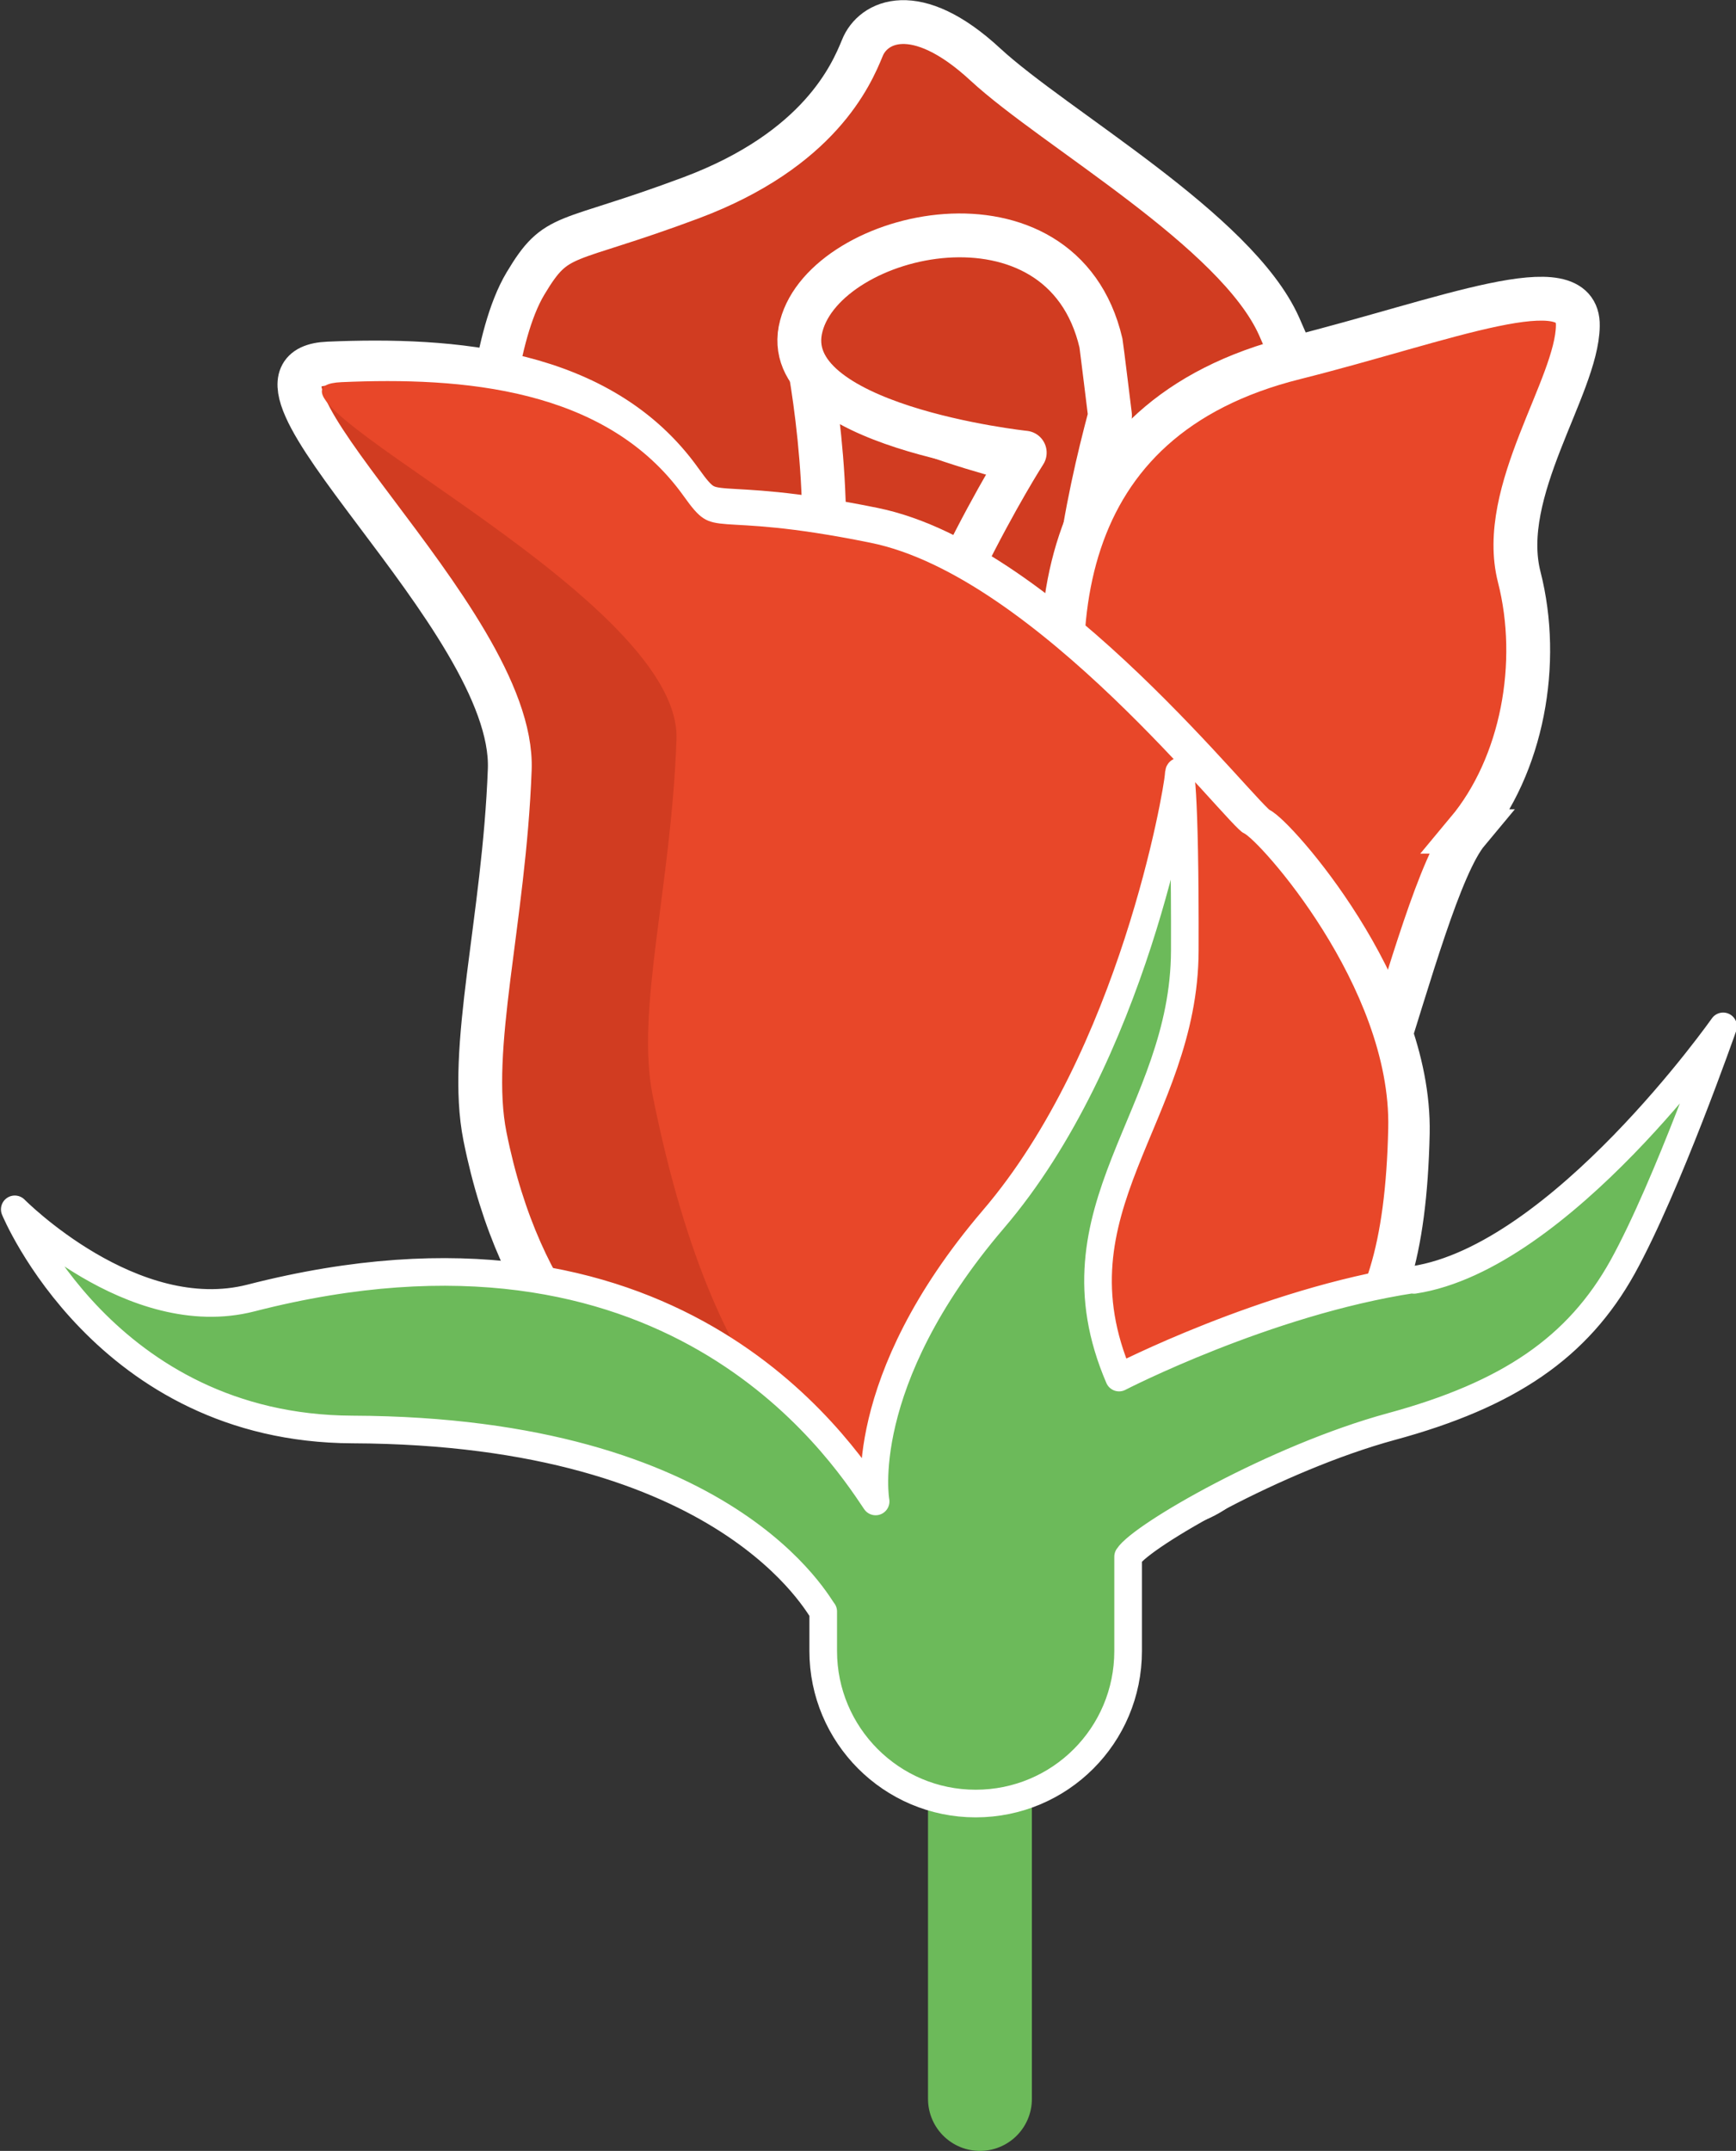 <?xml version="1.0" encoding="UTF-8"?>
<svg id="_レイヤー_2" data-name="レイヤー 2" xmlns="http://www.w3.org/2000/svg" viewBox="0 0 36.44 45.14">
  <rect x="0" y="0" width="36.44" height="45.14" fill="#333333" stroke="none"/>
  <defs>
    <style>
      .cls-1, .cls-2 {
        fill: #e84729;
      }

      .cls-3 {
        fill: #d13c21;
      }

      .cls-3, .cls-4, .cls-2 {
        stroke: #fff;
      }

      .cls-3, .cls-4, .cls-5 {
        stroke-linecap: round;
        stroke-linejoin: round;
      }

      .cls-3, .cls-2 {
        stroke-width: .92px;
      }

      .cls-4 {
        fill: #6cba5a;
        stroke-width: .58px;
      }

      .cls-2 {
        stroke-miterlimit: 10;
      }

      .cls-5 {
        fill: none;
        stroke: #6cba5a;
        stroke-width: 2.18px;
      }
    </style>
  </defs>
  <g id="_レイヤー_2-2" data-name="レイヤー 2">
    <g>
      <g>
        <path class="cls-3" d="M10.25,9.31s.11-2.24.78-3.36c.67-1.12.78-.79,3.48-1.8,2.69-1.01,3.36-2.58,3.59-3.14.22-.56,1.12-1.01,2.58.34,1.46,1.35,5.27,3.48,6.17,5.5.9,2.02.9,2.58-.34,3.7-1.23,1.12-2.69,2.92-4.37,2.92s-12.9-1.57-11.89-4.15Z"/>
        <path class="cls-3" d="M21.63,9.73s-5.36-1.23-4.8-2.88c0,0,.59,2.47.45,5.11-.34,6.32-1.32,16.75,1.12,19.19,3.46,3.46,3.24-21.42,3.24-21.42Z"/>
        <path class="cls-3" d="M23.3,8.72s-.18-1.47-.19-1.52c-.82-3.51-5.76-2.37-6.29-.36-.56,2.1,4.69,2.66,4.69,2.66,0,0-9.33,14.47.39,21.16,3.19,2.19,4.51.32,5.3-2.4-6.26-8.7-4.86-15.94-3.9-19.54Z"/>
        <path class="cls-2" d="M30.81,17.45c-1.16,1.39-2.56,9.3-3.85,8.57-1.29-.73-9.96-15.97.22-18.51,3.15-.79,5.97-1.95,5.94-.67-.02,1.28-1.69,3.47-1.23,5.27.46,1.8.07,3.95-1.09,5.34Z"/>
        <path class="cls-3" d="M17.74,30.97s-6.1.18-7.56-7.12c-.37-1.85.4-4.51.52-7.7.12-3.19-6.39-8.41-3.81-8.52,2.59-.11,5.72.11,7.4,2.47.72,1.01.45.28,4.04,1.01,3.59.73,7.75,6.15,8.08,6.28.33.14,3.2,3.33,3.14,6.39-.11,5.13-1.93,5.31-4.79,6.5-2.86,1.19-2.52,4.82-7.01.69Z"/>
        <path class="cls-1" d="M17.7,30.66s-2.58-.59-4-7.67c-.36-1.8.39-4.37.5-7.47.12-3.1-9.53-7.39-7.03-7.5,2.51-.11,5.55.11,7.18,2.39.7.98.43.27,3.92.98,3.48.7,7.51,5.96,7.83,6.09.32.13,3.11,3.23,3.04,6.2-.11,4.98-1.87,5.15-4.65,6.3,4.88-2.03-1.21,5.81-6.8.67Z"/>
      </g>
      <line class="cls-5" x1="20.57" y1="35.42" x2="20.57" y2="44.05"/>
      <path class="cls-4" d="M29.65,26.85c-3.08.47-6.16,2.06-6.16,2.06-1.52-3.54,1.37-5.48,1.38-8.96.01-3.49-.11-4-.13-3.67-.02.33-.96,5.89-3.89,9.31-2.93,3.43-2.47,5.92-2.47,5.92-.78-1.17-4.34-6.52-13.11-4.27-2.49.64-4.96-1.86-4.96-1.86,0,0,1.89,4.6,7.09,4.62,7.92.03,9.8,3.76,9.88,3.82v.83c0,1.76,1.43,3.2,3.2,3.2s3.2-1.43,3.2-3.2v-1.98c.28-.44,3.1-2.07,5.52-2.73,2.47-.67,3.92-1.66,4.86-3.35.94-1.7,2.11-5.05,2.11-5.05,0,0-3.41,4.85-6.49,5.32Z"/>
    </g>
  </g>
</svg>